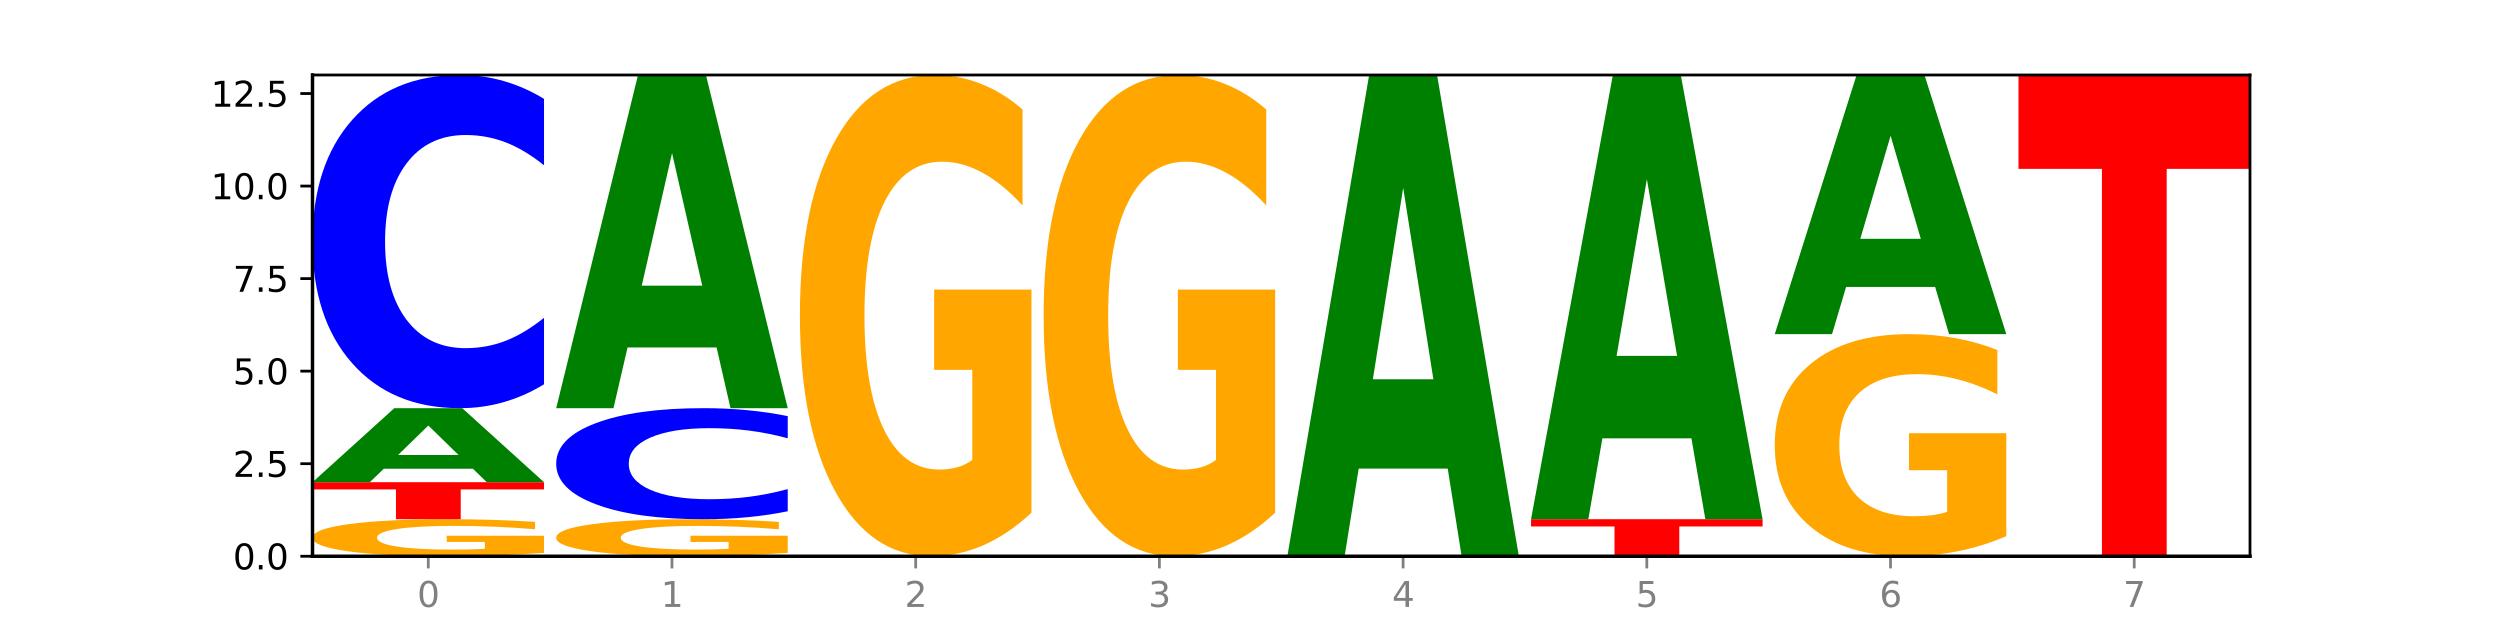 <?xml version="1.0" encoding="utf-8" standalone="no"?>
<!DOCTYPE svg PUBLIC "-//W3C//DTD SVG 1.1//EN"
  "http://www.w3.org/Graphics/SVG/1.1/DTD/svg11.dtd">
<svg xmlns:xlink="http://www.w3.org/1999/xlink" width="720pt" height="180pt" viewBox="0 0 720 180" xmlns="http://www.w3.org/2000/svg" version="1.1">
 <defs>
  <style type="text/css">*{stroke-linejoin: round; stroke-linecap: butt}</style>
 </defs>
 <g id="figure_1">
  <g id="patch_1">
   <path d="M 0 180 
L 720 180 
L 720 0 
L 0 0 
z
" style="fill: #ffffff"/>
  </g>
  <g id="axes_1">
   <g id="patch_2">
    <path d="M 90 160.2 
L 648 160.2 
L 648 21.6 
L 90 21.6 
z
" style="fill: #ffffff"/>
   </g>
   <g id="line2d_1">
    <path d="M 90 160.2 
L 648 160.2 
" clip-path="url(#paff2427cd6)" style="fill: none; stroke: #000000; stroke-width: 0.5; stroke-linecap: square"/>
   </g>
   <g id="patch_3">
    <path d="M 156.679 159.235 
Q 149.955 159.718 142.722 159.96 
Q 135.489 160.2 127.778 160.2 
Q 110.353 160.2 100.177 158.764 
Q 90 157.328 90 154.873 
Q 90 152.388 100.356 150.963 
Q 110.727 149.538 128.764 149.538 
Q 135.713 149.538 142.079 149.732 
Q 148.46 149.924 154.109 150.303 
L 154.109 152.428 
Q 148.281 151.941 142.513 151.701 
Q 136.744 151.459 130.946 151.459 
Q 120.216 151.459 114.403 152.344 
Q 108.59 153.227 108.59 154.873 
Q 108.59 156.502 114.194 157.392 
Q 119.798 158.28 130.109 158.28 
Q 132.919 158.28 135.325 158.229 
Q 137.731 158.176 139.643 158.066 
L 139.643 156.071 
L 128.66 156.071 
L 128.66 154.293 
L 156.679 154.293 
L 156.679 159.235 
z
" clip-path="url(#paff2427cd6)" style="fill: #ffa600"/>
   </g>
   <g id="patch_4">
    <path d="M 90 138.877 
L 156.679 138.877 
L 156.679 140.956 
L 132.69 140.956 
L 132.69 149.538 
L 114.036 149.538 
L 114.036 140.956 
L 90 140.956 
L 90 138.877 
z
" clip-path="url(#paff2427cd6)" style="fill: #ff0000"/>
   </g>
   <g id="patch_5">
    <path d="M 136.189 134.993 
L 110.545 134.993 
L 106.496 138.877 
L 90 138.877 
L 113.558 117.554 
L 133.121 117.554 
L 156.679 138.877 
L 140.197 138.877 
L 136.189 134.993 
z
M 114.635 131.035 
L 132.058 131.035 
L 123.36 122.553 
L 114.635 131.035 
z
" clip-path="url(#paff2427cd6)" style="fill: #008000"/>
   </g>
   <g id="patch_6">
    <path d="M 156.679 110.676 
Q 151.102 114.085 145.07 115.81 
Q 139.039 117.554 132.47 117.554 
Q 112.882 117.554 101.441 104.631 
Q 90 91.707 90 69.607 
Q 90 47.427 101.441 34.523 
Q 112.882 21.6 132.47 21.6 
Q 139.039 21.6 145.07 23.344 
Q 151.102 25.069 156.679 28.478 
L 156.679 47.605 
Q 151.051 43.086 145.591 40.985 
Q 140.131 38.884 134.1 38.884 
Q 123.281 38.884 117.082 47.07 
Q 110.899 55.236 110.899 69.607 
Q 110.899 83.917 117.082 92.104 
Q 123.281 100.27 134.1 100.27 
Q 140.131 100.27 145.591 98.169 
Q 151.051 96.048 156.679 91.529 
L 156.679 110.676 
z
" clip-path="url(#paff2427cd6)" style="fill: #0000ff"/>
   </g>
   <g id="patch_7">
    <path d="M 226.868 159.235 
Q 220.143 159.718 212.91 159.96 
Q 205.678 160.2 197.967 160.2 
Q 180.542 160.2 170.365 158.764 
Q 160.189 157.328 160.189 154.873 
Q 160.189 152.388 170.545 150.963 
Q 180.916 149.538 198.953 149.538 
Q 205.902 149.538 212.268 149.732 
Q 218.649 149.924 224.298 150.303 
L 224.298 152.428 
Q 218.47 151.941 212.701 151.701 
Q 206.933 151.459 201.135 151.459 
Q 190.405 151.459 184.592 152.344 
Q 178.779 153.227 178.779 154.873 
Q 178.779 156.502 184.383 157.392 
Q 189.987 158.28 200.298 158.28 
Q 203.107 158.28 205.513 158.229 
Q 207.919 158.176 209.832 158.066 
L 209.832 156.071 
L 198.848 156.071 
L 198.848 154.293 
L 226.868 154.293 
L 226.868 159.235 
z
" clip-path="url(#paff2427cd6)" style="fill: #ffa600"/>
   </g>
   <g id="patch_8">
    <path d="M 226.868 147.246 
Q 221.29 148.382 215.259 148.957 
Q 209.228 149.538 202.659 149.538 
Q 183.07 149.538 171.629 145.231 
Q 160.189 140.923 160.189 133.556 
Q 160.189 126.163 171.629 121.862 
Q 183.07 117.554 202.659 117.554 
Q 209.228 117.554 215.259 118.135 
Q 221.29 118.71 226.868 119.846 
L 226.868 126.222 
Q 221.24 124.716 215.78 124.016 
Q 210.32 123.315 204.289 123.315 
Q 193.47 123.315 187.27 126.044 
Q 181.088 128.766 181.088 133.556 
Q 181.088 138.326 187.27 141.055 
Q 193.47 143.777 204.289 143.777 
Q 210.32 143.777 215.78 143.077 
Q 221.24 142.37 226.868 140.863 
L 226.868 147.246 
z
" clip-path="url(#paff2427cd6)" style="fill: #0000ff"/>
   </g>
   <g id="patch_9">
    <path d="M 206.377 100.074 
L 180.734 100.074 
L 176.685 117.554 
L 160.189 117.554 
L 183.747 21.6 
L 203.31 21.6 
L 226.868 117.554 
L 210.386 117.554 
L 206.377 100.074 
z
M 184.824 82.265 
L 202.247 82.265 
L 193.549 44.098 
L 184.824 82.265 
z
" clip-path="url(#paff2427cd6)" style="fill: #008000"/>
   </g>
   <g id="patch_10">
    <path d="M 297.057 147.66 
Q 290.332 153.93 283.099 157.079 
Q 275.866 160.2 268.155 160.2 
Q 250.731 160.2 240.554 141.533 
Q 230.377 122.866 230.377 90.943 
Q 230.377 58.648 240.733 40.124 
Q 251.104 21.6 269.142 21.6 
Q 276.09 21.6 282.457 24.119 
Q 288.838 26.61 294.486 31.535 
L 294.486 59.163 
Q 288.658 52.836 282.89 49.715 
Q 277.122 46.566 271.323 46.566 
Q 260.594 46.566 254.781 58.075 
Q 248.967 69.556 248.967 90.943 
Q 248.967 112.129 254.571 123.696 
Q 260.175 135.234 270.487 135.234 
Q 273.296 135.234 275.702 134.576 
Q 278.108 133.889 280.021 132.457 
L 280.021 106.518 
L 269.037 106.518 
L 269.037 83.413 
L 297.057 83.413 
L 297.057 147.66 
z
" clip-path="url(#paff2427cd6)" style="fill: #ffa600"/>
   </g>
   <g id="patch_11">
    <path d="M 367.245 147.66 
Q 360.521 153.93 353.288 157.079 
Q 346.055 160.2 338.344 160.2 
Q 320.919 160.2 310.743 141.533 
Q 300.566 122.866 300.566 90.943 
Q 300.566 58.648 310.922 40.124 
Q 321.293 21.6 339.33 21.6 
Q 346.279 21.6 352.645 24.119 
Q 359.026 26.61 364.675 31.535 
L 364.675 59.163 
Q 358.847 52.836 353.079 49.715 
Q 347.31 46.566 341.512 46.566 
Q 330.782 46.566 324.969 58.075 
Q 319.156 69.556 319.156 90.943 
Q 319.156 112.129 324.76 123.696 
Q 330.364 135.234 340.675 135.234 
Q 343.485 135.234 345.891 134.576 
Q 348.297 133.889 350.209 132.457 
L 350.209 106.518 
L 339.226 106.518 
L 339.226 83.413 
L 367.245 83.413 
L 367.245 147.66 
z
" clip-path="url(#paff2427cd6)" style="fill: #ffa600"/>
   </g>
   <g id="patch_12">
    <path d="M 416.943 134.951 
L 391.3 134.951 
L 387.251 160.2 
L 370.755 160.2 
L 394.313 21.6 
L 413.876 21.6 
L 437.434 160.2 
L 420.952 160.2 
L 416.943 134.951 
z
M 395.39 109.228 
L 412.813 109.228 
L 404.115 54.096 
L 395.39 109.228 
z
" clip-path="url(#paff2427cd6)" style="fill: #008000"/>
   </g>
   <g id="patch_13">
    <path d="M 440.943 149.538 
L 507.623 149.538 
L 507.623 151.618 
L 483.634 151.618 
L 483.634 160.2 
L 464.979 160.2 
L 464.979 151.618 
L 440.943 151.618 
L 440.943 149.538 
z
" clip-path="url(#paff2427cd6)" style="fill: #ff0000"/>
   </g>
   <g id="patch_14">
    <path d="M 487.132 126.232 
L 461.488 126.232 
L 457.439 149.538 
L 440.943 149.538 
L 464.501 21.6 
L 484.065 21.6 
L 507.623 149.538 
L 491.14 149.538 
L 487.132 126.232 
z
M 465.578 102.487 
L 483.001 102.487 
L 474.303 51.597 
L 465.578 102.487 
z
" clip-path="url(#paff2427cd6)" style="fill: #008000"/>
   </g>
   <g id="patch_15">
    <path d="M 577.811 154.412 
Q 571.087 157.306 563.854 158.76 
Q 556.621 160.2 548.91 160.2 
Q 531.486 160.2 521.309 151.584 
Q 511.132 142.969 511.132 128.235 
Q 511.132 113.33 521.488 104.78 
Q 531.859 96.231 549.896 96.231 
Q 556.845 96.231 563.211 97.394 
Q 569.592 98.543 575.241 100.816 
L 575.241 113.568 
Q 569.413 110.647 563.645 109.207 
Q 557.876 107.753 552.078 107.753 
Q 541.348 107.753 535.535 113.065 
Q 529.722 118.364 529.722 128.235 
Q 529.722 138.014 535.326 143.352 
Q 540.93 148.677 551.241 148.677 
Q 554.051 148.677 556.457 148.373 
Q 558.863 148.056 560.775 147.396 
L 560.775 135.424 
L 549.792 135.424 
L 549.792 124.76 
L 577.811 124.76 
L 577.811 154.412 
z
" clip-path="url(#paff2427cd6)" style="fill: #ffa600"/>
   </g>
   <g id="patch_16">
    <path d="M 557.321 82.635 
L 531.677 82.635 
L 527.628 96.231 
L 511.132 96.231 
L 534.69 21.6 
L 554.253 21.6 
L 577.811 96.231 
L 561.329 96.231 
L 557.321 82.635 
z
M 535.767 68.784 
L 553.19 68.784 
L 544.492 39.098 
L 535.767 68.784 
z
" clip-path="url(#paff2427cd6)" style="fill: #008000"/>
   </g>
   <g id="patch_17">
    <path d="M 581.321 21.6 
L 648 21.6 
L 648 48.631 
L 624.011 48.631 
L 624.011 160.2 
L 605.356 160.2 
L 605.356 48.631 
L 581.321 48.631 
L 581.321 21.6 
z
" clip-path="url(#paff2427cd6)" style="fill: #ff0000"/>
   </g>
   <g id="matplotlib.axis_1">
    <g id="xtick_1">
     <g id="line2d_2">
      <defs>
       <path id="m45bca25b90" d="M 0 0 
L 0 3.5 
" style="stroke: #808080; stroke-width: 0.8"/>
      </defs>
      <g>
       <use xlink:href="#m45bca25b90" x="123.34" y="160.2" style="fill: #808080; stroke: #808080; stroke-width: 0.8"/>
      </g>
     </g>
     <g id="text_1">
      <!-- 0 -->
      <g style="fill: #808080" transform="translate(120.158 174.798) scale(0.1 -0.1)">
       <defs>
        <path id="DejaVuSans-30" d="M 2034 4250 
Q 1547 4250 1301 3770 
Q 1056 3291 1056 2328 
Q 1056 1369 1301 889 
Q 1547 409 2034 409 
Q 2525 409 2770 889 
Q 3016 1369 3016 2328 
Q 3016 3291 2770 3770 
Q 2525 4250 2034 4250 
z
M 2034 4750 
Q 2819 4750 3233 4129 
Q 3647 3509 3647 2328 
Q 3647 1150 3233 529 
Q 2819 -91 2034 -91 
Q 1250 -91 836 529 
Q 422 1150 422 2328 
Q 422 3509 836 4129 
Q 1250 4750 2034 4750 
z
" transform="scale(0.016)"/>
       </defs>
       <use xlink:href="#DejaVuSans-30"/>
      </g>
     </g>
    </g>
    <g id="xtick_2">
     <g id="line2d_3">
      <g>
       <use xlink:href="#m45bca25b90" x="193.528" y="160.2" style="fill: #808080; stroke: #808080; stroke-width: 0.8"/>
      </g>
     </g>
     <g id="text_2">
      <!-- 1 -->
      <g style="fill: #808080" transform="translate(190.347 174.798) scale(0.1 -0.1)">
       <defs>
        <path id="DejaVuSans-31" d="M 794 531 
L 1825 531 
L 1825 4091 
L 703 3866 
L 703 4441 
L 1819 4666 
L 2450 4666 
L 2450 531 
L 3481 531 
L 3481 0 
L 794 0 
L 794 531 
z
" transform="scale(0.016)"/>
       </defs>
       <use xlink:href="#DejaVuSans-31"/>
      </g>
     </g>
    </g>
    <g id="xtick_3">
     <g id="line2d_4">
      <g>
       <use xlink:href="#m45bca25b90" x="263.717" y="160.2" style="fill: #808080; stroke: #808080; stroke-width: 0.8"/>
      </g>
     </g>
     <g id="text_3">
      <!-- 2 -->
      <g style="fill: #808080" transform="translate(260.536 174.798) scale(0.1 -0.1)">
       <defs>
        <path id="DejaVuSans-32" d="M 1228 531 
L 3431 531 
L 3431 0 
L 469 0 
L 469 531 
Q 828 903 1448 1529 
Q 2069 2156 2228 2338 
Q 2531 2678 2651 2914 
Q 2772 3150 2772 3378 
Q 2772 3750 2511 3984 
Q 2250 4219 1831 4219 
Q 1534 4219 1204 4116 
Q 875 4013 500 3803 
L 500 4441 
Q 881 4594 1212 4672 
Q 1544 4750 1819 4750 
Q 2544 4750 2975 4387 
Q 3406 4025 3406 3419 
Q 3406 3131 3298 2873 
Q 3191 2616 2906 2266 
Q 2828 2175 2409 1742 
Q 1991 1309 1228 531 
z
" transform="scale(0.016)"/>
       </defs>
       <use xlink:href="#DejaVuSans-32"/>
      </g>
     </g>
    </g>
    <g id="xtick_4">
     <g id="line2d_5">
      <g>
       <use xlink:href="#m45bca25b90" x="333.906" y="160.2" style="fill: #808080; stroke: #808080; stroke-width: 0.8"/>
      </g>
     </g>
     <g id="text_4">
      <!-- 3 -->
      <g style="fill: #808080" transform="translate(330.724 174.798) scale(0.1 -0.1)">
       <defs>
        <path id="DejaVuSans-33" d="M 2597 2516 
Q 3050 2419 3304 2112 
Q 3559 1806 3559 1356 
Q 3559 666 3084 287 
Q 2609 -91 1734 -91 
Q 1441 -91 1130 -33 
Q 819 25 488 141 
L 488 750 
Q 750 597 1062 519 
Q 1375 441 1716 441 
Q 2309 441 2620 675 
Q 2931 909 2931 1356 
Q 2931 1769 2642 2001 
Q 2353 2234 1838 2234 
L 1294 2234 
L 1294 2753 
L 1863 2753 
Q 2328 2753 2575 2939 
Q 2822 3125 2822 3475 
Q 2822 3834 2567 4026 
Q 2313 4219 1838 4219 
Q 1578 4219 1281 4162 
Q 984 4106 628 3988 
L 628 4550 
Q 988 4650 1302 4700 
Q 1616 4750 1894 4750 
Q 2613 4750 3031 4423 
Q 3450 4097 3450 3541 
Q 3450 3153 3228 2886 
Q 3006 2619 2597 2516 
z
" transform="scale(0.016)"/>
       </defs>
       <use xlink:href="#DejaVuSans-33"/>
      </g>
     </g>
    </g>
    <g id="xtick_5">
     <g id="line2d_6">
      <g>
       <use xlink:href="#m45bca25b90" x="404.094" y="160.2" style="fill: #808080; stroke: #808080; stroke-width: 0.8"/>
      </g>
     </g>
     <g id="text_5">
      <!-- 4 -->
      <g style="fill: #808080" transform="translate(400.913 174.798) scale(0.1 -0.1)">
       <defs>
        <path id="DejaVuSans-34" d="M 2419 4116 
L 825 1625 
L 2419 1625 
L 2419 4116 
z
M 2253 4666 
L 3047 4666 
L 3047 1625 
L 3713 1625 
L 3713 1100 
L 3047 1100 
L 3047 0 
L 2419 0 
L 2419 1100 
L 313 1100 
L 313 1709 
L 2253 4666 
z
" transform="scale(0.016)"/>
       </defs>
       <use xlink:href="#DejaVuSans-34"/>
      </g>
     </g>
    </g>
    <g id="xtick_6">
     <g id="line2d_7">
      <g>
       <use xlink:href="#m45bca25b90" x="474.283" y="160.2" style="fill: #808080; stroke: #808080; stroke-width: 0.8"/>
      </g>
     </g>
     <g id="text_6">
      <!-- 5 -->
      <g style="fill: #808080" transform="translate(471.102 174.798) scale(0.1 -0.1)">
       <defs>
        <path id="DejaVuSans-35" d="M 691 4666 
L 3169 4666 
L 3169 4134 
L 1269 4134 
L 1269 2991 
Q 1406 3038 1543 3061 
Q 1681 3084 1819 3084 
Q 2600 3084 3056 2656 
Q 3513 2228 3513 1497 
Q 3513 744 3044 326 
Q 2575 -91 1722 -91 
Q 1428 -91 1123 -41 
Q 819 9 494 109 
L 494 744 
Q 775 591 1075 516 
Q 1375 441 1709 441 
Q 2250 441 2565 725 
Q 2881 1009 2881 1497 
Q 2881 1984 2565 2268 
Q 2250 2553 1709 2553 
Q 1456 2553 1204 2497 
Q 953 2441 691 2322 
L 691 4666 
z
" transform="scale(0.016)"/>
       </defs>
       <use xlink:href="#DejaVuSans-35"/>
      </g>
     </g>
    </g>
    <g id="xtick_7">
     <g id="line2d_8">
      <g>
       <use xlink:href="#m45bca25b90" x="544.472" y="160.2" style="fill: #808080; stroke: #808080; stroke-width: 0.8"/>
      </g>
     </g>
     <g id="text_7">
      <!-- 6 -->
      <g style="fill: #808080" transform="translate(541.29 174.798) scale(0.1 -0.1)">
       <defs>
        <path id="DejaVuSans-36" d="M 2113 2584 
Q 1688 2584 1439 2293 
Q 1191 2003 1191 1497 
Q 1191 994 1439 701 
Q 1688 409 2113 409 
Q 2538 409 2786 701 
Q 3034 994 3034 1497 
Q 3034 2003 2786 2293 
Q 2538 2584 2113 2584 
z
M 3366 4563 
L 3366 3988 
Q 3128 4100 2886 4159 
Q 2644 4219 2406 4219 
Q 1781 4219 1451 3797 
Q 1122 3375 1075 2522 
Q 1259 2794 1537 2939 
Q 1816 3084 2150 3084 
Q 2853 3084 3261 2657 
Q 3669 2231 3669 1497 
Q 3669 778 3244 343 
Q 2819 -91 2113 -91 
Q 1303 -91 875 529 
Q 447 1150 447 2328 
Q 447 3434 972 4092 
Q 1497 4750 2381 4750 
Q 2619 4750 2861 4703 
Q 3103 4656 3366 4563 
z
" transform="scale(0.016)"/>
       </defs>
       <use xlink:href="#DejaVuSans-36"/>
      </g>
     </g>
    </g>
    <g id="xtick_8">
     <g id="line2d_9">
      <g>
       <use xlink:href="#m45bca25b90" x="614.66" y="160.2" style="fill: #808080; stroke: #808080; stroke-width: 0.8"/>
      </g>
     </g>
     <g id="text_8">
      <!-- 7 -->
      <g style="fill: #808080" transform="translate(611.479 174.798) scale(0.1 -0.1)">
       <defs>
        <path id="DejaVuSans-37" d="M 525 4666 
L 3525 4666 
L 3525 4397 
L 1831 0 
L 1172 0 
L 2766 4134 
L 525 4134 
L 525 4666 
z
" transform="scale(0.016)"/>
       </defs>
       <use xlink:href="#DejaVuSans-37"/>
      </g>
     </g>
    </g>
   </g>
   <g id="matplotlib.axis_2">
    <g id="ytick_1">
     <g id="line2d_10">
      <defs>
       <path id="m732a69af9f" d="M 0 0 
L -3.5 0 
" style="stroke: #000000; stroke-width: 0.8"/>
      </defs>
      <g>
       <use xlink:href="#m732a69af9f" x="90" y="160.2" style="stroke: #000000; stroke-width: 0.8"/>
      </g>
     </g>
     <g id="text_9">
      <!-- 0.0 -->
      <g transform="translate(67.097 163.999) scale(0.1 -0.1)">
       <defs>
        <path id="DejaVuSans-2e" d="M 684 794 
L 1344 794 
L 1344 0 
L 684 0 
L 684 794 
z
" transform="scale(0.016)"/>
       </defs>
       <use xlink:href="#DejaVuSans-30"/>
       <use xlink:href="#DejaVuSans-2e" x="63.623"/>
       <use xlink:href="#DejaVuSans-30" x="95.41"/>
      </g>
     </g>
    </g>
    <g id="ytick_2">
     <g id="line2d_11">
      <g>
       <use xlink:href="#m732a69af9f" x="90" y="133.546" style="stroke: #000000; stroke-width: 0.8"/>
      </g>
     </g>
     <g id="text_10">
      <!-- 2.5 -->
      <g transform="translate(67.097 137.345) scale(0.1 -0.1)">
       <use xlink:href="#DejaVuSans-32"/>
       <use xlink:href="#DejaVuSans-2e" x="63.623"/>
       <use xlink:href="#DejaVuSans-35" x="95.41"/>
      </g>
     </g>
    </g>
    <g id="ytick_3">
     <g id="line2d_12">
      <g>
       <use xlink:href="#m732a69af9f" x="90" y="106.892" style="stroke: #000000; stroke-width: 0.8"/>
      </g>
     </g>
     <g id="text_11">
      <!-- 5.0 -->
      <g transform="translate(67.097 110.692) scale(0.1 -0.1)">
       <use xlink:href="#DejaVuSans-35"/>
       <use xlink:href="#DejaVuSans-2e" x="63.623"/>
       <use xlink:href="#DejaVuSans-30" x="95.41"/>
      </g>
     </g>
    </g>
    <g id="ytick_4">
     <g id="line2d_13">
      <g>
       <use xlink:href="#m732a69af9f" x="90" y="80.238" style="stroke: #000000; stroke-width: 0.8"/>
      </g>
     </g>
     <g id="text_12">
      <!-- 7.5 -->
      <g transform="translate(67.097 84.038) scale(0.1 -0.1)">
       <use xlink:href="#DejaVuSans-37"/>
       <use xlink:href="#DejaVuSans-2e" x="63.623"/>
       <use xlink:href="#DejaVuSans-35" x="95.41"/>
      </g>
     </g>
    </g>
    <g id="ytick_5">
     <g id="line2d_14">
      <g>
       <use xlink:href="#m732a69af9f" x="90" y="53.585" style="stroke: #000000; stroke-width: 0.8"/>
      </g>
     </g>
     <g id="text_13">
      <!-- 10.0 -->
      <g transform="translate(60.734 57.384) scale(0.1 -0.1)">
       <use xlink:href="#DejaVuSans-31"/>
       <use xlink:href="#DejaVuSans-30" x="63.623"/>
       <use xlink:href="#DejaVuSans-2e" x="127.246"/>
       <use xlink:href="#DejaVuSans-30" x="159.033"/>
      </g>
     </g>
    </g>
    <g id="ytick_6">
     <g id="line2d_15">
      <g>
       <use xlink:href="#m732a69af9f" x="90" y="26.931" style="stroke: #000000; stroke-width: 0.8"/>
      </g>
     </g>
     <g id="text_14">
      <!-- 12.5 -->
      <g transform="translate(60.734 30.73) scale(0.1 -0.1)">
       <use xlink:href="#DejaVuSans-31"/>
       <use xlink:href="#DejaVuSans-32" x="63.623"/>
       <use xlink:href="#DejaVuSans-2e" x="127.246"/>
       <use xlink:href="#DejaVuSans-35" x="159.033"/>
      </g>
     </g>
    </g>
   </g>
   <g id="patch_18">
    <path d="M 90 160.2 
L 90 21.6 
" style="fill: none; stroke: #000000; stroke-linejoin: miter; stroke-linecap: square"/>
   </g>
   <g id="patch_19">
    <path d="M 648 160.2 
L 648 21.6 
" style="fill: none; stroke: #000000; stroke-width: 0.8; stroke-linejoin: miter; stroke-linecap: square"/>
   </g>
   <g id="patch_20">
    <path d="M 90 160.2 
L 648 160.2 
" style="fill: none; stroke: #000000; stroke-linejoin: miter; stroke-linecap: square"/>
   </g>
   <g id="patch_21">
    <path d="M 90 21.6 
L 648 21.6 
" style="fill: none; stroke: #000000; stroke-width: 0.8; stroke-linejoin: miter; stroke-linecap: square"/>
   </g>
  </g>
 </g>
 <defs>
  <clipPath id="paff2427cd6">
   <rect x="90" y="21.6" width="558" height="138.6"/>
  </clipPath>
 </defs>
</svg>
